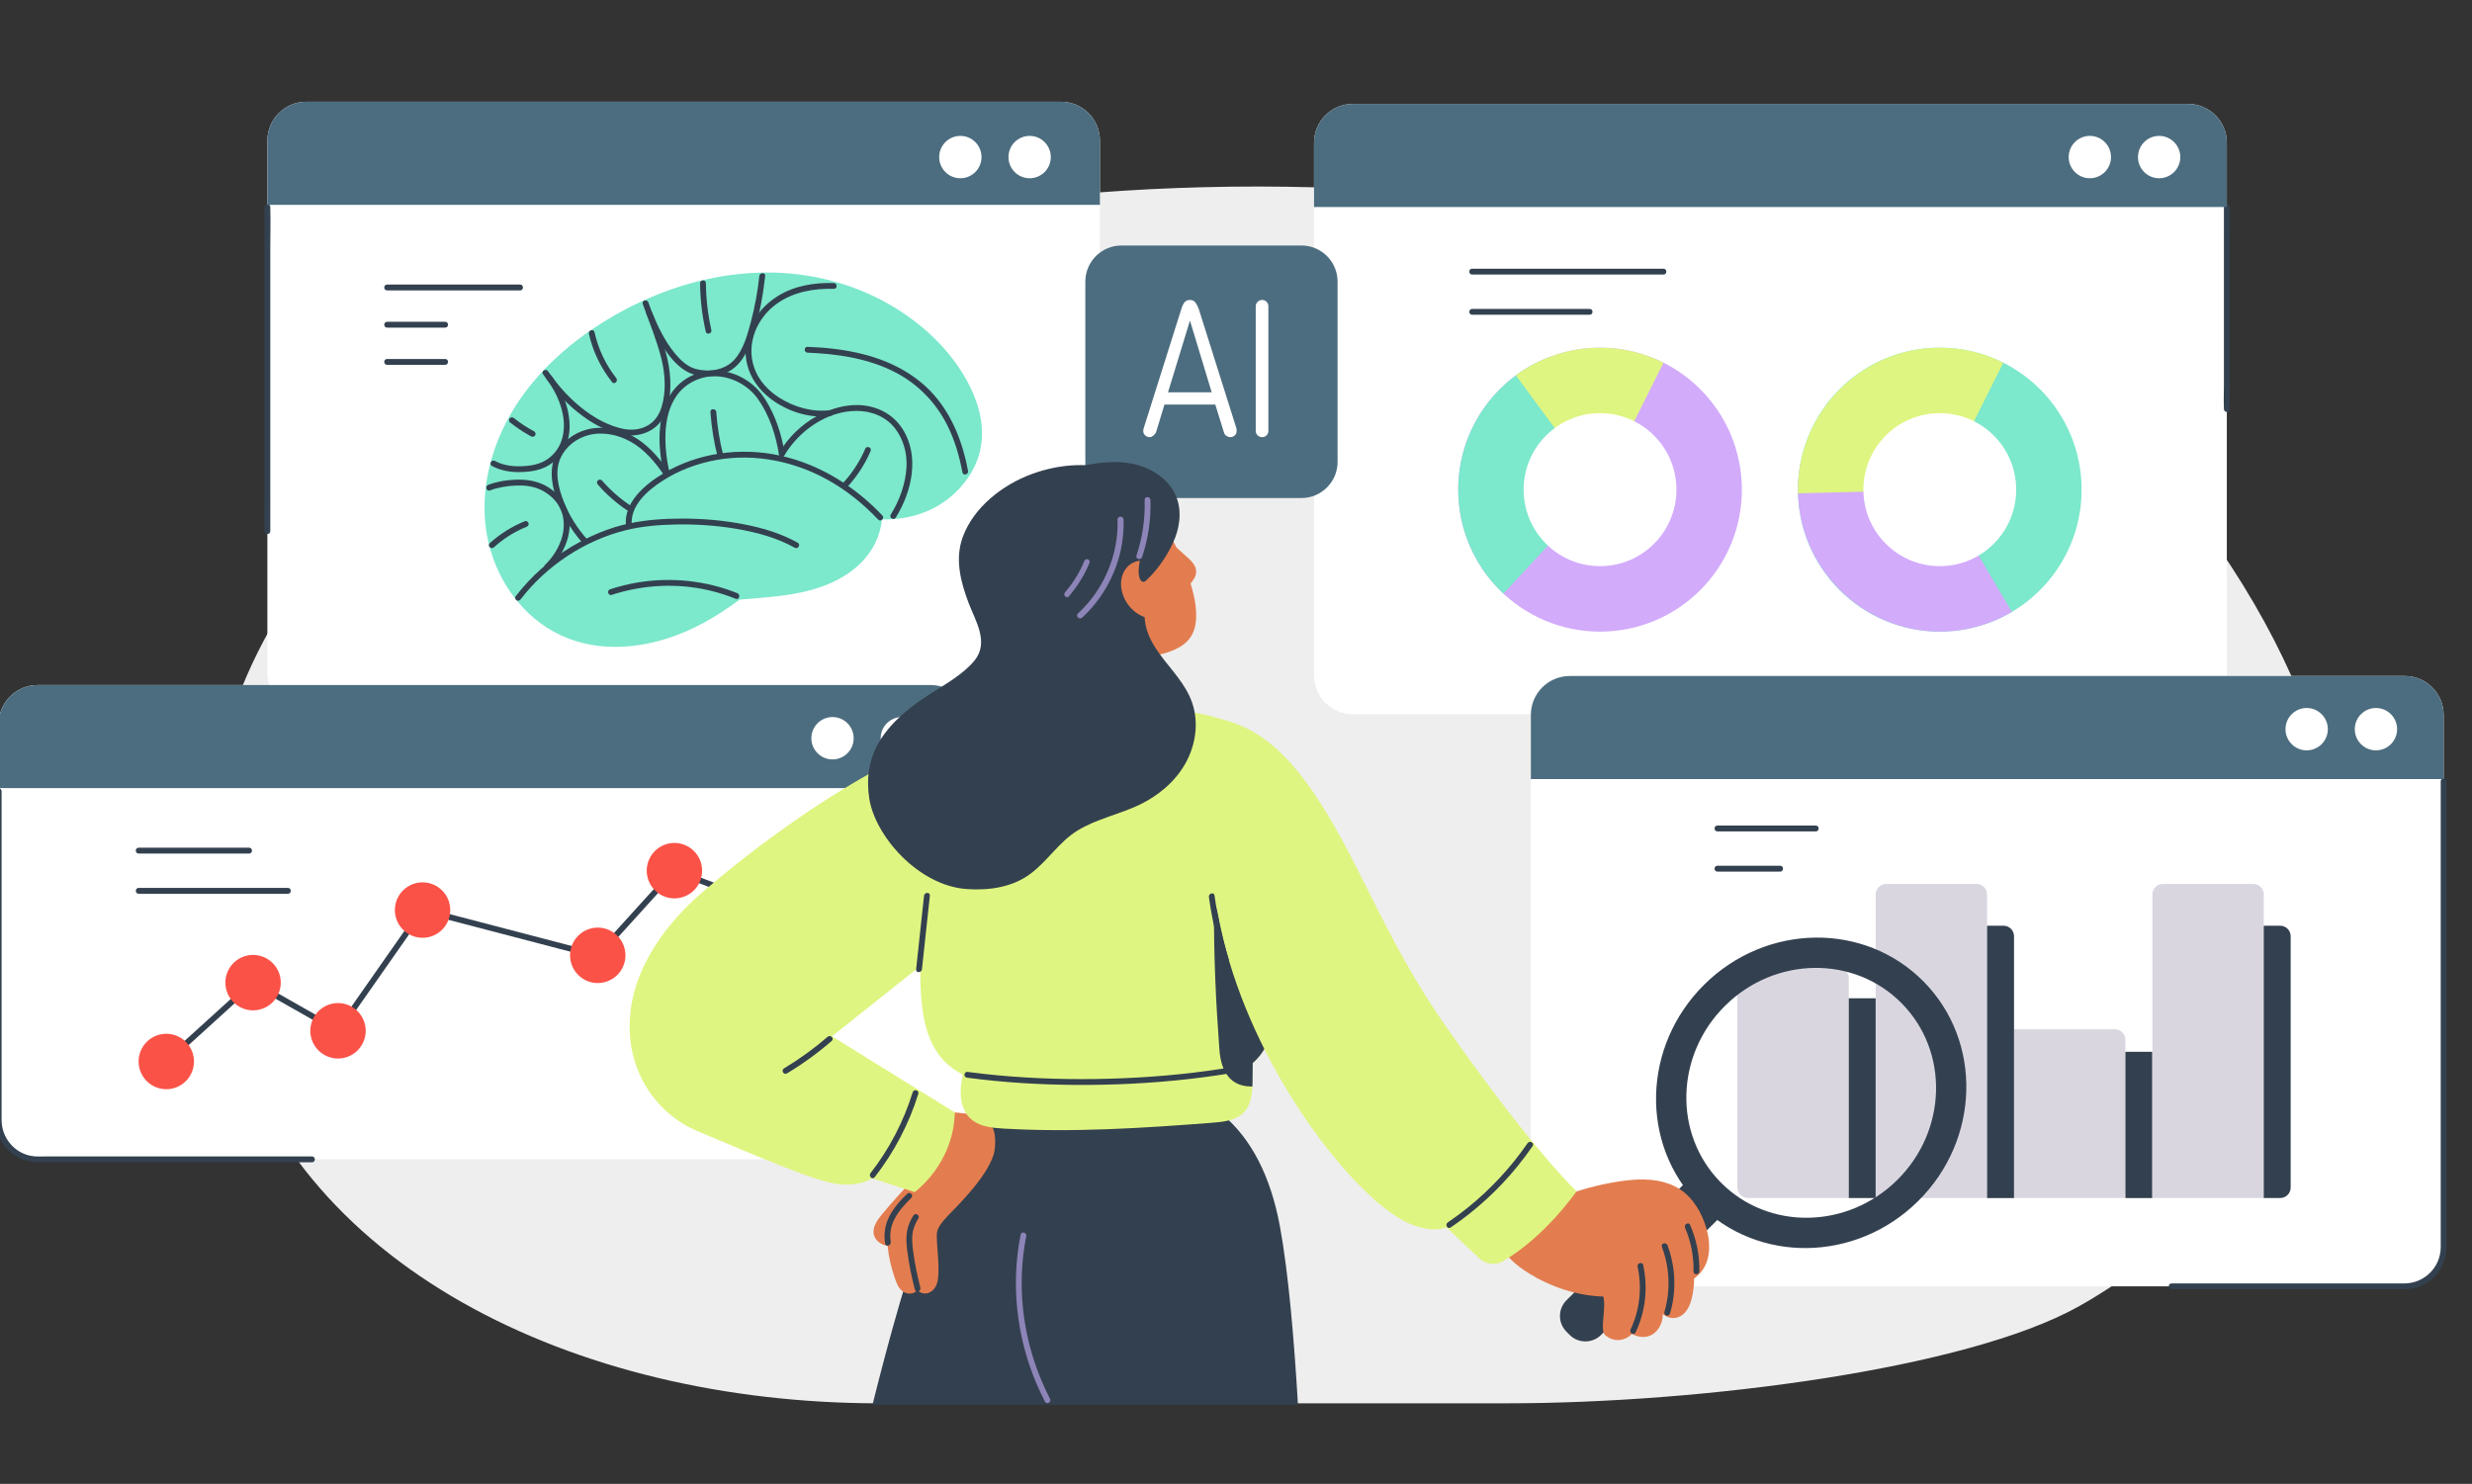 <svg xmlns="http://www.w3.org/2000/svg" width="583" height="350" viewBox="0 0 583 350" fill="none"><rect x="0" y="0" width="583" height="350" fill="#333333" stroke="none"/><g clip-path="url(#clip0_2137_195)"><path d="M207.313 331C135.49 331 68.251 298.468 53.357 238.051C40.912 187.566 48.605 121.031 164.888 65.936C236.498 32.005 450.295 27.706 520.007 124.551C589.719 221.396 529.541 286.281 490.072 308.239C463.774 322.869 401.497 331 355.295 331H207.309H207.313Z" fill="#EEEEEE"></path><path d="M516.014 24.509H319.07C314.009 24.509 309.905 28.617 309.905 33.685V159.292C309.905 164.36 314.009 168.468 319.07 168.468H516.014C521.076 168.468 525.179 164.36 525.179 159.292V33.685C525.179 28.617 521.076 24.509 516.014 24.509Z" fill="white"></path><path d="M524.491 48.825V90.602C524.491 92.529 524.409 94.479 524.491 96.406C524.491 96.433 524.491 96.461 524.491 96.489C524.491 97.374 525.866 97.374 525.866 96.489V54.711C525.866 52.784 525.948 50.834 525.866 48.908C525.866 48.88 525.866 48.852 525.866 48.825C525.866 47.94 524.491 47.94 524.491 48.825Z" fill="#33404F"></path><path d="M319.07 24.509H516.014C521.073 24.509 525.179 28.62 525.179 33.685V48.825H309.905V33.685C309.905 28.62 314.011 24.509 319.07 24.509Z" fill="#4C6D7F"></path><path d="M492.873 42.044C495.629 42.044 497.863 39.807 497.863 37.048C497.863 34.289 495.629 32.052 492.873 32.052C490.117 32.052 487.882 34.289 487.882 37.048C487.882 39.807 490.117 42.044 492.873 42.044Z" fill="white"></path><path d="M509.214 42.044C511.97 42.044 514.204 39.807 514.204 37.048C514.204 34.289 511.97 32.052 509.214 32.052C506.458 32.052 504.224 34.289 504.224 37.048C504.224 39.807 506.458 42.044 509.214 42.044Z" fill="white"></path><path d="M347.188 64.754H392.325C393.209 64.754 393.209 63.378 392.325 63.378H347.188C346.303 63.378 346.303 64.754 347.188 64.754Z" fill="#33404F"></path><path d="M347.188 74.237H374.916C375.8 74.237 375.8 72.861 374.916 72.861H347.188C346.303 72.861 346.303 74.237 347.188 74.237Z" fill="#33404F"></path><path d="M457.483 148.983C475.955 148.983 490.93 133.99 490.93 115.496C490.93 97.002 475.955 82.009 457.483 82.009C439.01 82.009 424.036 97.002 424.036 115.496C424.036 133.99 439.01 148.983 457.483 148.983Z" fill="#7CE8CC"></path><path d="M457.483 115.496L474.479 144.336C469.328 147.377 463.458 148.983 457.483 148.983C439.135 148.983 424.036 133.866 424.036 115.496C424.036 113.335 424.246 111.179 424.659 109.055L457.483 115.496Z" fill="#D2ABFB"></path><path d="M457.483 115.496L424.045 116.368C424.036 116.079 424.036 115.785 424.036 115.496C424.036 97.126 439.135 82.009 457.483 82.009C462.679 82.009 467.807 83.22 472.458 85.551L457.483 115.496Z" fill="#DFF581"></path><path d="M457.482 133.536C467.434 133.536 475.501 125.459 475.501 115.496C475.501 105.533 467.434 97.457 457.482 97.457C447.531 97.457 439.464 105.533 439.464 115.496C439.464 125.459 447.531 133.536 457.482 133.536Z" fill="white"></path><path d="M377.354 148.983C395.827 148.983 410.802 133.99 410.802 115.496C410.802 97.002 395.827 82.009 377.354 82.009C358.882 82.009 343.907 97.002 343.907 115.496C343.907 133.99 358.882 148.983 377.354 148.983Z" fill="#D2ABFB"></path><path d="M377.354 115.496L354.566 140.009C347.77 133.678 343.907 124.791 343.907 115.496C343.907 101.723 352.394 89.295 365.211 84.294L377.354 115.496Z" fill="#7CE8CC"></path><path d="M377.354 115.496L357.508 88.538C363.254 84.298 370.21 82.009 377.354 82.009C382.551 82.009 387.679 83.22 392.33 85.551L377.354 115.496Z" fill="#DFF581"></path><path d="M377.354 133.536C387.305 133.536 395.372 125.459 395.372 115.496C395.372 105.533 387.305 97.457 377.354 97.457C367.403 97.457 359.336 105.533 359.336 115.496C359.336 125.459 367.403 133.536 377.354 133.536Z" fill="white"></path><path d="M250.241 24H72.223C67.161 24 63.058 28.108 63.058 33.176V158.783C63.058 163.851 67.161 167.959 72.223 167.959H250.241C255.303 167.959 259.406 163.851 259.406 158.783V33.176C259.406 28.108 255.303 24 250.241 24Z" fill="white"></path><path d="M63.746 125.291V58.221C63.746 55.138 63.842 52.036 63.746 48.953C63.746 48.912 63.746 48.866 63.746 48.825C63.746 47.94 62.371 47.94 62.371 48.825V115.895C62.371 118.978 62.275 122.08 62.371 125.163C62.371 125.204 62.371 125.25 62.371 125.291C62.371 126.177 63.746 126.177 63.746 125.291Z" fill="#33404F"></path><path d="M72.223 24H250.241C255.3 24 259.406 28.111 259.406 33.176V48.316H63.058V33.176C63.058 28.111 67.164 24 72.223 24Z" fill="#4C6D7F"></path><path d="M226.491 42.044C229.247 42.044 231.482 39.807 231.482 37.048C231.482 34.289 229.247 32.052 226.491 32.052C223.735 32.052 221.501 34.289 221.501 37.048C221.501 39.807 223.735 42.044 226.491 42.044Z" fill="white"></path><path d="M242.832 42.044C245.588 42.044 247.822 39.807 247.822 37.048C247.822 34.289 245.588 32.052 242.832 32.052C240.076 32.052 237.841 34.289 237.841 37.048C237.841 39.807 240.076 42.044 242.832 42.044Z" fill="white"></path><path d="M228.819 91.295C224.466 82.45 216.662 75.416 208.033 70.865C199.129 66.167 189.066 63.988 179.022 64.309C168.001 64.658 157.159 67.865 147.44 73.008C138.22 77.885 129.673 84.51 123.483 92.984C117.214 101.558 113.507 112.221 114.405 122.915C115.193 132.306 119.867 141.413 127.515 147.033C131.502 149.965 136.194 151.75 141.102 152.342C146.363 152.975 151.733 152.3 156.788 150.773C163.24 148.818 169.041 145.446 174.407 141.441C178.014 141.115 181.629 140.895 185.217 140.386C189.451 139.785 193.672 138.757 197.489 136.77C200.99 134.944 204.111 132.311 206.031 128.82C207.094 126.888 207.79 124.713 207.983 122.511C213.619 122.64 219.205 121.158 223.806 117.501C227.298 114.726 230.006 110.904 231.083 106.545C232.357 101.389 231.124 95.984 228.824 91.304L228.819 91.295Z" fill="#7CE8CC"></path><path d="M165.105 66.796C165.141 70.636 165.595 74.462 166.443 78.206C166.64 79.069 167.964 78.706 167.767 77.839C166.942 74.21 166.516 70.512 166.479 66.791C166.47 65.906 165.095 65.906 165.105 66.791V66.796Z" fill="#33404F"></path><path d="M138.889 78.729C139.819 82.904 141.707 86.785 144.356 90.135C144.905 90.827 145.872 89.85 145.327 89.162C142.825 86.005 141.093 82.294 140.213 78.362C140.021 77.499 138.696 77.862 138.889 78.729Z" fill="#33404F"></path><path d="M120.247 99.609C121.824 100.861 123.501 101.98 125.274 102.935C125.6 103.109 126.021 103.017 126.214 102.687C126.397 102.375 126.296 101.921 125.966 101.746C124.298 100.847 122.699 99.815 121.219 98.636C120.93 98.406 120.531 98.351 120.247 98.636C120.009 98.874 119.954 99.374 120.247 99.609Z" fill="#33404F"></path><path d="M122.786 141.363C128.913 133.389 137.927 127.434 147.705 125.034C151.546 124.094 155.541 123.782 159.487 123.708C164.143 123.626 168.826 123.929 173.422 124.695C178.257 125.502 183.146 126.782 187.444 129.2C188.219 129.636 188.911 128.448 188.136 128.012C184.209 125.805 179.801 124.507 175.402 123.658C170.636 122.736 165.765 122.318 160.912 122.318C156.719 122.318 152.476 122.598 148.37 123.47C143.645 124.475 139.036 126.434 134.884 128.888C129.742 131.925 125.238 135.931 121.599 140.665C121.37 140.964 121.558 141.432 121.847 141.606C122.2 141.817 122.562 141.652 122.786 141.358V141.363Z" fill="#33404F"></path><path d="M208.093 121.584C201.568 114.698 193.328 109.523 184.017 107.472C174.678 105.412 164.523 106.775 156.293 111.757C152.123 114.28 147.064 118.506 147.628 123.961C147.719 124.833 149.094 124.842 149.002 123.961C148.521 119.332 152.678 115.707 156.188 113.445C160.074 110.94 164.459 109.293 169.005 108.486C177.995 106.885 187.325 108.789 195.262 113.211C199.689 115.675 203.639 118.891 207.121 122.562C207.731 123.204 208.702 122.231 208.093 121.589V121.584Z" fill="#33404F"></path><path d="M173.889 139.913C166.511 136.945 158.391 136.101 150.546 137.367C148.291 137.734 146.069 138.28 143.897 138.991C143.058 139.266 143.416 140.592 144.263 140.317C151.669 137.899 159.67 137.482 167.267 139.257C169.403 139.757 171.492 140.422 173.527 141.244C174.347 141.574 174.705 140.243 173.893 139.918L173.889 139.913Z" fill="#33404F"></path><path d="M184.974 107.444C188.416 101.609 194.969 96.98 201.897 96.92C205.407 96.888 208.867 98.191 211.062 101.012C213.06 103.581 213.963 106.903 213.793 110.133C213.587 114.083 212.148 118.052 210.072 121.387C209.605 122.139 210.792 122.832 211.259 122.08C215.076 115.955 216.978 107.5 212.79 101.076C210.705 97.879 207.383 96.039 203.616 95.626C199.808 95.209 195.945 96.328 192.627 98.159C188.984 100.168 185.905 103.164 183.792 106.752C183.343 107.518 184.53 108.211 184.979 107.444H184.974Z" fill="#33404F"></path><path d="M157.943 111.693C157.223 108.55 156.811 105.316 156.957 102.09C157.095 98.998 157.796 95.828 159.62 93.272C161.627 90.46 165.068 88.726 168.51 88.744C172.501 88.763 176.442 90.85 178.747 94.098C181.455 97.915 183.013 102.691 183.723 107.289C183.856 108.16 185.181 107.789 185.048 106.921C184.369 102.503 182.88 97.989 180.47 94.204C179.393 92.506 178.087 91.066 176.423 89.923C174.572 88.653 172.423 87.799 170.196 87.496C166.273 86.964 162.186 88.377 159.478 91.29C157.154 93.791 156.082 97.113 155.706 100.448C155.271 104.32 155.748 108.284 156.614 112.065C156.811 112.927 158.135 112.565 157.938 111.697L157.943 111.693Z" fill="#33404F"></path><path d="M157.823 111.408C155.77 108.408 153.346 105.485 150.267 103.494C147.142 101.476 143.274 100.494 139.581 101.067C136.382 101.567 133.385 103.439 131.635 106.183C129.508 109.518 129.902 113.615 131.098 117.207C132.446 121.263 134.641 124.998 137.491 128.177C138.082 128.838 139.054 127.861 138.462 127.204C136.157 124.626 134.283 121.644 133.005 118.428C131.722 115.198 130.695 111.289 132.23 107.958C133.454 105.306 135.96 103.384 138.756 102.641C142.096 101.755 145.712 102.508 148.695 104.16C151.994 105.981 154.533 109.036 156.636 112.106C157.136 112.831 158.327 112.142 157.823 111.413V111.408Z" fill="#33404F"></path><path d="M129.504 134.215C133.202 130.682 135.64 124.897 133.605 119.901C132.744 117.786 131.158 116.051 129.215 114.872C127.254 113.684 125.064 113.175 122.786 113.138C120.234 113.097 117.571 113.464 115.17 114.349C114.345 114.652 114.703 115.983 115.537 115.675C117.48 114.955 119.569 114.611 121.631 114.528C123.634 114.446 125.641 114.634 127.474 115.501C129.33 116.377 130.952 117.763 131.942 119.58C133.083 121.676 133.216 124.204 132.606 126.489C131.928 129.04 130.43 131.43 128.533 133.247C127.891 133.862 128.862 134.834 129.504 134.219V134.215Z" fill="#33404F"></path><path d="M116.476 129.099C118.735 127.053 121.347 125.397 124.175 124.259C124.518 124.121 124.761 123.8 124.656 123.41C124.564 123.085 124.156 122.791 123.808 122.929C120.752 124.163 117.947 125.906 115.505 128.127C114.85 128.723 115.821 129.696 116.476 129.099Z" fill="#33404F"></path><path d="M140.997 114.299C143 116.607 145.314 118.635 147.848 120.337C148.155 120.543 148.609 120.396 148.787 120.089C148.984 119.75 148.851 119.355 148.54 119.148C146.097 117.511 143.893 115.547 141.964 113.326C141.721 113.047 141.24 113.079 140.993 113.326C140.713 113.606 140.75 114.019 140.993 114.299H140.997Z" fill="#33404F"></path><path d="M167.548 97.177C167.8 100.728 168.359 104.242 169.234 107.692C169.449 108.55 170.778 108.188 170.558 107.325C169.715 103.99 169.165 100.609 168.922 97.177C168.858 96.3 167.483 96.291 167.548 97.177Z" fill="#33404F"></path><path d="M199.679 115.024C202.025 112.519 203.932 109.624 205.288 106.467C205.435 106.128 205.389 105.729 205.041 105.527C204.752 105.357 204.248 105.43 204.101 105.774C202.791 108.825 200.971 111.629 198.708 114.051C198.103 114.698 199.074 115.671 199.679 115.024Z" fill="#33404F"></path><path d="M195.812 96.75C191.628 97.264 187.343 96.067 183.806 93.819C181.134 92.121 178.893 89.726 177.858 86.689C175.942 81.073 178.476 75.04 183.169 71.664C187.124 68.824 191.866 68.016 196.646 68.131C197.53 68.154 197.53 66.778 196.646 66.755C192.027 66.645 187.412 67.356 183.435 69.833C180.639 71.572 178.307 74.091 177.001 77.137C175.8 79.945 175.484 83.083 176.236 86.056C177.051 89.295 179.077 92.011 181.703 94.02C185.634 97.03 190.854 98.732 195.807 98.127C196.673 98.021 196.687 96.645 195.807 96.75H195.812Z" fill="#33404F"></path><path d="M190.45 83.184C197.549 83.454 204.881 84.546 211.246 87.873C216.616 90.68 220.823 95.062 223.504 100.494C225.204 103.935 226.276 107.66 226.982 111.422C227.147 112.289 228.471 111.922 228.306 111.055C227.073 104.495 224.635 98.044 220.14 93.011C215.8 88.153 209.871 85.152 203.625 83.56C199.322 82.463 194.882 81.973 190.45 81.807C189.566 81.775 189.566 83.152 190.45 83.184Z" fill="#33404F"></path><path d="M116.008 109.899C118.236 111.11 120.779 111.459 123.285 111.335C125.613 111.22 127.882 110.817 129.838 109.477C131.731 108.179 133.142 106.311 133.825 104.109C134.604 101.6 134.425 98.888 133.797 96.365C133.101 93.562 131.79 90.997 130.086 88.675C129.568 87.969 128.372 88.657 128.899 89.368C131.575 93.011 133.6 97.782 132.821 102.393C132.455 104.54 131.419 106.44 129.747 107.835C128.129 109.188 126.195 109.72 124.133 109.904C121.604 110.129 118.978 109.95 116.705 108.715C115.926 108.293 115.234 109.482 116.013 109.904L116.008 109.899Z" fill="#33404F"></path><path d="M128.061 88.258C130.412 91.671 133.198 94.828 136.456 97.397C139.631 99.902 143.417 102.054 147.481 102.614C151.074 103.104 154.763 101.627 156.541 98.356C157.494 96.603 157.879 94.562 158.034 92.589C158.199 90.488 158.062 88.364 157.727 86.285C157.338 83.895 156.577 81.583 155.789 79.298C154.868 76.628 153.86 73.985 152.911 71.324C152.618 70.494 151.289 70.852 151.587 71.691C153.09 75.912 154.841 80.096 155.945 84.45C156.875 88.097 157.15 92.227 156.073 95.869C155.587 97.512 154.717 99.021 153.292 100.017C151.949 100.957 150.336 101.379 148.709 101.343C146.904 101.306 145.08 100.719 143.426 100.026C141.62 99.269 139.916 98.255 138.33 97.103C134.765 94.52 131.736 91.18 129.248 87.561C128.748 86.836 127.557 87.524 128.061 88.254V88.258Z" fill="#33404F"></path><path d="M152.458 74.04C153.832 77.408 155.432 80.743 157.654 83.638C159.111 85.537 160.898 87.345 163.19 88.189C164.551 88.689 166.132 88.795 167.566 88.726C169.376 88.643 171.213 88.171 172.707 87.106C175.613 85.042 176.887 81.459 177.881 78.183C179.178 73.925 179.97 69.512 180.461 65.094C180.557 64.213 179.182 64.222 179.086 65.094C178.683 68.732 178.041 72.356 177.097 75.898C176.277 78.981 175.338 82.537 173.106 84.932C170.865 87.34 167.176 87.854 164.092 87.028C162.108 86.496 160.513 84.964 159.23 83.427C156.848 80.569 155.175 77.096 153.777 73.668C153.447 72.861 152.118 73.214 152.453 74.035L152.458 74.04Z" fill="#33404F"></path><path d="M91.286 68.498H122.666C123.551 68.498 123.551 67.121 122.666 67.121H91.286C90.401 67.121 90.401 68.498 91.286 68.498Z" fill="#33404F"></path><path d="M91.286 77.275H104.997C105.881 77.275 105.881 75.898 104.997 75.898H91.286C90.401 75.898 90.401 77.275 91.286 77.275Z" fill="#33404F"></path><path d="M91.286 86.051H104.997C105.881 86.051 105.881 84.675 104.997 84.675H91.286C90.401 84.675 90.401 86.051 91.286 86.051Z" fill="#33404F"></path><path d="M219.479 161.582H8.857C3.795 161.582 -0.308 165.69 -0.308 170.757V264.281C-0.308 269.349 3.795 273.457 8.857 273.457H219.479C224.541 273.457 228.644 269.349 228.644 264.281V170.757C228.644 165.69 224.541 161.582 219.479 161.582Z" fill="white"></path><path d="M73.593 272.774H10.676C9.567 272.774 8.399 272.842 7.303 272.636C3.275 271.865 0.398 268.31 0.375 264.222C0.361 261.432 0.375 258.643 0.375 255.854V186.618C0.375 185.732 -1 185.732 -1 186.618V263.58C-1 265.869 -0.551 268.08 0.81 269.98C2.771 272.714 5.846 274.15 9.173 274.15H73.588C74.473 274.15 74.473 272.774 73.588 272.774H73.593Z" fill="#33404F"></path><path d="M8.857 161.582H219.479C224.538 161.582 228.644 165.692 228.644 170.757V185.897H-0.308V170.757C-0.308 165.692 3.798 161.582 8.857 161.582Z" fill="#4C6D7F"></path><path d="M201.268 174.931C201.71 172.207 199.863 169.641 197.142 169.198C194.422 168.756 191.858 170.606 191.417 173.33C190.975 176.053 192.823 178.62 195.543 179.062C198.263 179.504 200.827 177.654 201.268 174.931Z" fill="white"></path><path d="M217.616 174.931C218.058 172.207 216.21 169.641 213.49 169.199C210.769 168.757 208.206 170.606 207.764 173.33C207.323 176.054 209.17 178.62 211.891 179.062C214.611 179.504 217.174 177.655 217.616 174.931Z" fill="white"></path><path d="M58.759 199.95H32.69C31.805 199.95 31.805 201.326 32.69 201.326H58.759C59.644 201.326 59.644 199.95 58.759 199.95Z" fill="#33404F"></path><path d="M67.919 209.433H32.694C31.81 209.433 31.81 210.809 32.694 210.809H67.919C68.804 210.809 68.804 209.433 67.919 209.433Z" fill="#33404F"></path><path d="M39.866 250.706C46.634 244.558 53.402 238.411 60.171 232.258C60.826 231.662 59.855 230.689 59.199 231.286C52.431 237.433 45.663 243.581 38.894 249.734C38.239 250.33 39.211 251.303 39.866 250.706Z" fill="#33404F"></path><path d="M80.064 242.54C73.387 238.75 66.71 234.965 60.034 231.175C59.264 230.739 58.567 231.928 59.342 232.364C66.018 236.153 72.695 239.938 79.371 243.728C80.141 244.164 80.838 242.975 80.064 242.54Z" fill="#33404F"></path><path d="M80.311 243.485C85.493 236.084 90.676 228.684 95.854 221.284C97.321 219.192 98.782 217.1 100.249 215.008C100.757 214.283 99.566 213.59 99.062 214.315C93.879 221.715 88.696 229.115 83.518 236.516C82.052 238.608 80.59 240.7 79.124 242.792C78.615 243.517 79.806 244.21 80.311 243.485Z" fill="#33404F"></path><path d="M141.055 224.762C130.346 221.963 119.637 219.164 108.928 216.366C105.899 215.577 102.87 214.783 99.841 213.994C98.984 213.769 98.617 215.095 99.474 215.32C110.183 218.118 120.893 220.917 131.602 223.716C134.631 224.505 137.66 225.298 140.689 226.088C141.546 226.312 141.912 224.986 141.055 224.762Z" fill="#33404F"></path><path d="M141.463 225.803C147.484 219.155 153.51 212.512 159.532 205.864C160.123 205.208 159.156 204.235 158.56 204.892C152.539 211.539 146.513 218.183 140.492 224.83C139.9 225.487 140.867 226.459 141.463 225.803Z" fill="#33404F"></path><path d="M191.705 217.036C183.264 213.833 174.828 210.631 166.387 207.433C164 206.529 161.617 205.621 159.229 204.717C158.4 204.405 158.042 205.731 158.863 206.043C167.304 209.245 175.74 212.448 184.181 215.645C186.568 216.549 188.951 217.458 191.338 218.361C192.168 218.673 192.525 217.348 191.705 217.036Z" fill="#33404F"></path><path d="M45.611 251.718C46.351 248.185 44.09 244.719 40.56 243.978C37.03 243.238 33.569 245.502 32.829 249.036C32.089 252.57 34.351 256.035 37.88 256.776C41.41 257.517 44.871 255.252 45.611 251.718Z" fill="#FA5247"></path><path d="M64.114 236.58C66.764 234.131 66.929 229.994 64.483 227.341C62.036 224.688 57.905 224.523 55.255 226.972C52.605 229.421 52.44 233.557 54.886 236.21C57.332 238.863 61.464 239.029 64.114 236.58Z" fill="#FA5247"></path><path d="M85.974 245.01C87.008 241.551 85.045 237.907 81.59 236.872C78.135 235.837 74.496 237.802 73.462 241.261C72.428 244.72 74.391 248.364 77.846 249.399C81.301 250.434 84.94 248.469 85.974 245.01Z" fill="#FA5247"></path><path d="M104.089 219.465C106.739 217.016 106.904 212.879 104.458 210.226C102.012 207.573 97.88 207.408 95.23 209.857C92.58 212.306 92.415 216.442 94.861 219.095C97.308 221.748 101.439 221.914 104.089 219.465Z" fill="#FA5247"></path><path d="M146.628 228.609C148.435 225.485 147.371 221.485 144.25 219.675C141.129 217.866 137.134 218.931 135.327 222.056C133.519 225.18 134.584 229.18 137.704 230.99C140.825 232.8 144.82 231.734 146.628 228.609Z" fill="#FA5247"></path><path d="M161.937 211.232C165.173 209.639 166.507 205.721 164.916 202.481C163.325 199.24 159.411 197.905 156.175 199.498C152.939 201.091 151.605 205.009 153.196 208.249C154.787 211.49 158.701 212.825 161.937 211.232Z" fill="#FA5247"></path><path d="M197.778 219.574C198.812 216.115 196.85 212.471 193.395 211.436C189.94 210.401 186.301 212.366 185.267 215.825C184.233 219.284 186.195 222.928 189.65 223.963C193.105 224.998 196.744 223.033 197.778 219.574Z" fill="#4C6D7F"></path><path d="M567.148 159.453H370.204C365.142 159.453 361.039 163.561 361.039 168.629V294.236C361.039 299.304 365.142 303.412 370.204 303.412H567.148C572.209 303.412 576.313 299.304 576.313 294.236V168.629C576.313 163.561 572.209 159.453 567.148 159.453Z" fill="white"></path><path d="M575.626 184.269V291.992C575.626 292.731 575.63 293.47 575.626 294.208C575.593 298.888 571.795 302.691 567.12 302.719C565.796 302.728 564.472 302.719 563.152 302.719H512.15C511.265 302.719 511.265 304.095 512.15 304.095H566.112C566.456 304.095 566.8 304.095 567.143 304.095C569.797 304.077 572.372 303.013 574.223 301.095C576.194 299.058 577 296.429 577 293.649V184.269C577 183.383 575.626 183.383 575.626 184.269Z" fill="#33404F"></path><path d="M370.204 159.453H567.148C572.207 159.453 576.313 163.564 576.313 168.629V183.769H361.039V168.629C361.039 163.564 365.145 159.453 370.204 159.453Z" fill="#4C6D7F"></path><path d="M544.006 176.988C546.762 176.988 548.997 174.751 548.997 171.992C548.997 169.232 546.762 166.996 544.006 166.996C541.25 166.996 539.016 169.232 539.016 171.992C539.016 174.751 541.25 176.988 544.006 176.988Z" fill="white"></path><path d="M560.348 176.988C563.104 176.988 565.338 174.751 565.338 171.992C565.338 169.232 563.104 166.996 560.348 166.996C557.592 166.996 555.357 169.232 555.357 171.992C555.357 174.751 557.592 176.988 560.348 176.988Z" fill="white"></path><path d="M412.225 228.244H433.538C434.908 228.244 436.017 229.359 436.017 230.726V282.583H412.225C410.855 282.583 409.746 281.468 409.746 280.101V230.726C409.746 229.354 410.86 228.244 412.225 228.244Z" fill="#D9D6E0"></path><path d="M442.368 235.469H436.017V282.583H442.368V235.469Z" fill="#33404F"></path><path d="M474.991 242.792H498.783C500.153 242.792 501.262 243.907 501.262 245.274V282.583H474.991V242.792Z" fill="#D9D6E0"></path><path d="M507.613 248.086H501.262V282.587H507.613V248.086Z" fill="#33404F"></path><path d="M444.847 208.493H466.16C467.53 208.493 468.639 209.608 468.639 210.975V282.582H442.368V210.975C442.368 209.603 443.482 208.493 444.847 208.493Z" fill="#D9D6E0"></path><path d="M468.639 218.347H472.511C473.881 218.347 474.99 219.462 474.99 220.829V282.587H468.639V218.347Z" fill="#33404F"></path><path d="M510.092 208.493H531.405C532.775 208.493 533.884 209.608 533.884 210.975V282.582H507.613V210.975C507.613 209.603 508.726 208.493 510.092 208.493Z" fill="#D9D6E0"></path><path d="M533.884 218.347H537.756C539.126 218.347 540.235 219.462 540.235 220.829V280.1C540.235 281.472 539.122 282.582 537.756 282.582H533.884V218.343V218.347Z" fill="#33404F"></path><path d="M405.03 196.106H428.249C429.134 196.106 429.134 194.729 428.249 194.729H405.03C404.146 194.729 404.146 196.106 405.03 196.106Z" fill="#33404F"></path><path d="M405.03 205.584H419.845C420.729 205.584 420.729 204.208 419.845 204.208H405.03C404.146 204.208 404.146 205.584 405.03 205.584Z" fill="#33404F"></path><path d="M306.94 57.909H264.479C259.777 57.909 255.965 61.725 255.965 66.433V108.945C255.965 113.652 259.777 117.469 264.479 117.469H306.94C311.643 117.469 315.454 113.652 315.454 108.945V66.433C315.454 61.725 311.643 57.909 306.94 57.909Z" fill="#4C6D7F"></path><path d="M272.613 102.04C272.462 102.306 272.246 102.554 271.967 102.778C271.683 103.003 271.426 103.113 271.188 103.113C270.771 103.113 270.409 102.98 270.097 102.71C269.786 102.444 269.63 102.086 269.63 101.641C269.63 101.434 269.657 101.237 269.717 101.058L278.589 72.934C278.767 72.31 279.006 71.787 279.303 71.37C279.601 70.952 280.046 70.746 280.641 70.746C281.205 70.746 281.645 70.962 281.957 71.393C282.268 71.824 282.529 72.338 282.736 72.934L291.607 101.058C291.607 101.118 291.616 101.209 291.63 101.324C291.644 101.443 291.653 101.549 291.653 101.636C291.653 102.081 291.502 102.439 291.209 102.705C290.911 102.971 290.54 103.109 290.095 103.109C289.829 103.109 289.545 103.012 289.247 102.82C288.949 102.627 288.757 102.366 288.67 102.04L286.617 95.433H274.625L272.618 102.04H272.613ZM275.468 92.529H285.769L280.641 75.609L275.468 92.529Z" fill="white"></path><path d="M296.153 72.219C296.153 71.833 296.299 71.489 296.597 71.191C296.895 70.893 297.253 70.746 297.665 70.746C298.077 70.746 298.43 70.897 298.714 71.191C298.999 71.489 299.136 71.833 299.136 72.219V101.636C299.136 102.054 298.994 102.402 298.714 102.687C298.43 102.971 298.082 103.109 297.665 103.109C297.248 103.109 296.891 102.967 296.597 102.687C296.299 102.402 296.153 102.054 296.153 101.636V72.219Z" fill="white"></path><path d="M306.12 331.347H205.769C207.744 323.424 209.921 315.175 212.198 307.366C222.27 272.829 233.566 257.354 260.648 255.363C283.895 253.656 297.541 265.947 301.853 289.24C303.865 300.104 305.222 316.152 306.115 331.347H306.12Z" fill="#33404F"></path><path d="M240.71 291.212C238.648 301.558 239.473 312.399 242.909 322.36C243.885 325.19 245.072 327.948 246.447 330.609C246.855 331.393 248.042 330.7 247.634 329.916C242.919 320.804 240.582 310.486 241.003 300.228C241.122 297.319 241.466 294.429 242.034 291.579C242.208 290.712 240.884 290.345 240.71 291.212Z" fill="#8D84B8"></path><path d="M233.901 265.672C231.692 262.827 227.861 262.63 225.171 262.382L217.551 277.518C216.46 277.701 215.699 277.866 215.699 277.866C213.055 280.614 210.379 283.578 208.079 286.34C206.901 287.749 205.664 289.474 206.099 291.258C206.452 292.699 207.84 293.616 209.33 293.86C209.572 296.42 210.164 298.938 211.002 301.37C211.424 302.595 211.9 303.976 213.06 304.701C214.022 305.306 215.42 305.302 216.231 304.453C216.336 304.462 216.442 304.471 216.547 304.476C217.147 305.013 218.004 305.238 218.834 305.004C220.24 304.604 221.006 303.191 221.198 301.838C221.436 300.14 221.331 298.191 221.207 296.254C221.116 294.828 220.813 291.772 220.992 290.657C221.161 289.607 221.954 288.428 223.746 286.546C225.295 284.927 232.576 277.926 234.313 272.416C234.918 270.493 234.863 266.897 233.914 265.676L233.901 265.672Z" fill="#E37D4F"></path><path d="M236.155 169.592C220.025 172.946 193.41 186.737 166.131 210.034C138.852 233.332 147.123 259.547 164.527 266.819C178.554 272.682 192.411 278.784 197.828 279.321C203.244 279.858 205.586 277.917 205.586 277.917L215.708 281.183C215.708 281.183 224.919 274.618 225.176 262.382L196.224 244.439L229.524 217.93L236.16 169.588L236.155 169.592Z" fill="#DFF581"></path><path d="M227.508 172.946C221.377 177.46 219.484 191.55 217.477 219.27C215.259 249.931 220.735 258.028 254.054 256.89C297.115 255.422 300.021 255.799 302.559 226.34C305.377 193.683 299.746 173.574 287.666 169.532C282.827 167.913 275.372 166.688 261.867 167.206C246.237 167.807 233.154 168.785 227.508 172.937V172.946Z" fill="#DFF581"></path><path d="M228.095 246.453C227.554 249.752 227.119 252.637 226.692 255.743C226.266 258.854 226.789 262.41 229.511 264.369C231.504 265.8 234.212 266.052 236.76 266.204C253.073 267.149 269.442 266.094 285.728 264.837C288.294 264.639 291.066 264.355 292.936 262.768C295.177 260.864 295.36 257.771 295.392 255.005C295.461 249.348 295.53 243.691 295.598 238.034C295.617 236.566 295.553 234.924 294.375 233.905C293.211 232.9 291.401 232.896 289.788 232.955C283.011 233.203 276.238 233.451 269.46 233.703L228.09 246.453H228.095Z" fill="#DFF581"></path><path d="M299.241 245.329C298.302 247.572 297.083 249.334 295.447 250.733C295.429 252.16 295.41 253.582 295.397 255C295.392 255.418 295.383 255.844 295.365 256.271C293.5 256.303 291.763 255.872 290.397 254.67C288.454 252.954 287.771 250.183 287.584 247.536C286.768 236.497 286.25 226.197 286.291 212.819C290.603 223.656 294.92 234.488 299.237 245.324L299.241 245.329Z" fill="#33404F"></path><path d="M228.136 254.202C236.563 255.326 245.068 255.84 253.568 255.899C262.467 255.964 271.371 255.523 280.215 254.532C285.008 253.995 289.783 253.289 294.517 252.38C295.383 252.215 295.016 250.889 294.15 251.054C285.645 252.683 277.021 253.66 268.379 254.151C259.622 254.651 250.832 254.665 242.08 254.151C237.42 253.876 232.764 253.445 228.136 252.825C227.764 252.775 227.453 253.179 227.448 253.514C227.448 253.927 227.769 254.151 228.136 254.202Z" fill="#33404F"></path><path d="M217.927 211.273C217.303 217.063 216.68 222.848 216.057 228.638C215.961 229.519 217.336 229.51 217.432 228.638C218.055 222.848 218.678 217.063 219.301 211.273C219.398 210.392 218.023 210.401 217.927 211.273Z" fill="#33404F"></path><path d="M185.593 253.188C189.332 250.944 192.865 248.38 196.16 245.526C196.829 244.948 195.853 243.975 195.188 244.553C191.981 247.329 188.535 249.816 184.896 252C184.14 252.454 184.828 253.647 185.588 253.188H185.593Z" fill="#33404F"></path><path d="M206.273 277.683C210.86 271.797 214.361 265.13 216.575 258.001C216.836 257.152 215.512 256.79 215.25 257.634C213.115 264.525 209.738 271.021 205.302 276.71C204.766 277.398 205.728 278.38 206.273 277.683Z" fill="#33404F"></path><path d="M281.585 140.652C281.15 138.606 280.476 136.573 279.725 134.577C276.105 124.998 269.675 112.629 257.541 113.216C253.147 113.427 245.911 114.501 241.965 118.483C235.944 124.553 237.406 136.05 241.819 142.175C248.266 151.121 260.685 156.586 271.847 154.746C272.347 154.663 272.846 154.562 273.337 154.443C279.285 152.993 282.268 150.566 282.103 144.735C282.066 143.372 281.878 142.005 281.585 140.647V140.652Z" fill="#E37D4F"></path><path d="M281.168 165.77C279.661 161.38 276.274 158.058 273.589 154.392C272.224 152.53 271 150.506 270.386 148.263C269.644 145.561 269.873 142.73 270.446 140.019C271.577 134.664 274.024 129.448 273.52 123.86C272.338 110.762 257.01 106.743 243.258 111.84C236.458 114.358 229.625 119.621 227.045 126.709C225.176 131.843 226.532 137.169 228.425 142.189C229.974 146.299 233.332 151.452 229.877 155.741C227.233 159.031 222.738 161.527 219.278 163.729C206.516 171.845 203.748 179.69 204.995 188.233C206.292 197.101 216.538 208.933 228.072 209.709C233.287 210.057 238.735 209.296 243.024 206.098C247.075 203.079 249.765 198.578 254.114 195.908C258.66 193.119 263.998 192.096 268.773 189.802C273.14 187.7 277.063 184.448 279.491 180.208C281.961 175.905 282.795 170.519 281.164 165.77H281.168Z" fill="#33404F"></path><path d="M281.526 133.068C280.903 132.146 279.936 131.393 279.12 130.641C278.227 129.82 277.31 129.017 276.38 128.237C275.642 127.617 274.726 128.517 275.005 129.315C275.995 132.118 276.989 134.921 277.979 137.729C278.121 138.128 278.263 138.527 278.405 138.927C278.552 139.344 278.886 139.5 279.225 139.468C279.583 139.468 279.954 139.266 280.069 138.917C280.389 137.931 281.233 137.225 281.714 136.316C282.282 135.238 282.209 134.077 281.526 133.072V133.068Z" fill="#E37D4F"></path><path d="M276.898 138.22C278.002 141.982 276.164 145.414 272.796 145.877C269.428 146.341 265.804 143.666 264.704 139.904C263.599 136.142 265.437 132.71 268.805 132.247C272.173 131.783 275.798 134.458 276.898 138.22Z" fill="#E37D4F"></path><path d="M251.648 110.762C256.396 109.555 261.313 108.495 266.152 109.22C270.995 109.945 275.798 112.822 277.507 117.414C278.781 120.841 278.172 124.745 276.632 128.058C275.092 131.37 272.952 134.453 270.281 136.945C268.947 138.188 267.49 135.49 269.621 129.54C271.752 123.594 251.648 110.757 251.648 110.757V110.762Z" fill="#33404F"></path><path d="M453.68 231.538C439.758 217.425 416.598 217.737 401.953 232.221C387.303 246.705 386.707 269.888 400.629 284C414.546 298.108 437.71 297.801 452.355 283.317C467.005 268.833 467.596 245.645 453.68 231.538ZM405.807 278.88C394.603 267.52 395.079 248.862 406.87 237.204C418.661 225.546 437.302 225.298 448.506 236.658C459.71 248.013 459.233 266.672 447.443 278.33C435.652 289.987 417.011 290.235 405.807 278.88Z" fill="#33404F"></path><path d="M401.108 275.372L409.222 283.598L377.575 314.888C375.514 316.925 372.193 316.901 370.161 314.841L369.418 314.087C367.383 312.024 367.407 308.699 369.464 306.664L401.111 275.375L401.108 275.372Z" fill="#33404F"></path><path d="M401.994 288.377C400.692 284.821 398.438 281.523 394.969 279.807C391.523 278.105 387.545 277.981 383.797 278.408C378.834 278.967 373.913 280.234 369.211 281.904C368.748 282.069 368.666 282.564 368.831 282.904C365.687 284.913 362.626 287.047 359.67 289.322C358.699 290.07 357.741 290.836 356.797 291.621C356.774 291.57 356.747 291.52 356.724 291.465C356.618 291.231 353.062 292.199 353.163 292.437C354.616 295.851 357.159 298.264 360.866 300.521C369.898 306.022 378.124 305.797 378.124 305.797C378.903 308.743 377.18 313.702 378.614 314.955C379.961 316.129 381.776 316.418 383.407 315.68C383.962 315.427 384.457 315.069 384.878 314.638C386.006 315.253 387.316 315.533 388.581 315.225C390.276 314.812 391.445 313.331 391.917 311.706C392.086 311.124 392.16 310.537 392.164 309.945C392.348 310.101 392.545 310.248 392.76 310.371C394.121 311.183 395.743 311.032 396.939 310.014C398.053 309.064 398.681 307.568 399.006 306.169C399.359 304.664 399.533 303.109 399.551 301.558C400.257 301.058 400.885 300.448 401.398 299.76C403.804 296.521 403.304 291.942 401.998 288.377H401.994Z" fill="#E37D4F"></path><path d="M287.667 169.537C299.503 172.317 308.329 181.277 320.61 205.992C332.084 229.083 335.961 235.469 348.668 252.807C363.74 273.375 371.809 281 371.809 281C371.809 281 364.519 291.616 354.502 297.47C352.692 298.525 350.4 298.246 348.874 296.81L341.112 289.492C341.112 289.492 336.671 291.662 329.216 286.877C316.715 278.848 295.594 251.307 288.4 221.146C281.306 191.398 287.662 169.537 287.662 169.537H287.667Z" fill="#DFF581"></path><path d="M385.735 314.289C388.09 309.348 388.69 303.742 387.536 298.402C387.348 297.535 386.023 297.902 386.211 298.769C387.284 303.728 386.738 309.009 384.548 313.597C384.167 314.39 385.354 315.092 385.735 314.289Z" fill="#33404F"></path><path d="M391.935 294.08C393.791 299.007 394.02 304.421 392.531 309.477C392.279 310.33 393.607 310.692 393.855 309.844C395.408 304.577 395.193 298.856 393.259 293.717C392.952 292.896 391.619 293.254 391.935 294.084V294.08Z" fill="#33404F"></path><path d="M397.411 289.611C398.813 292.85 399.478 296.369 399.4 299.893C399.382 300.778 400.756 300.778 400.775 299.893C400.857 296.112 400.101 292.382 398.598 288.918C398.245 288.106 397.063 288.808 397.411 289.611Z" fill="#33404F"></path><path d="M342.128 289.529C348.017 285.533 353.328 280.697 357.823 275.173C359.097 273.609 360.311 271.989 361.457 270.328C361.961 269.599 360.77 268.911 360.27 269.636C356.334 275.347 351.573 280.477 346.179 284.835C344.649 286.069 343.063 287.235 341.436 288.34C340.708 288.836 341.395 290.029 342.128 289.529Z" fill="#33404F"></path><path d="M285.109 211.585C285.829 216.719 286.951 221.784 288.473 226.739C288.734 227.583 290.058 227.225 289.797 226.372C288.276 221.417 287.153 216.347 286.434 211.218C286.31 210.346 284.985 210.718 285.109 211.585Z" fill="#33404F"></path><path d="M210.072 292.947C209.793 291.144 210.068 289.327 210.879 287.694C211.859 285.721 213.367 284.074 214.93 282.546C215.562 281.927 214.59 280.954 213.958 281.573C212.253 283.243 210.572 285.088 209.559 287.276C208.67 289.199 208.423 291.222 208.748 293.314C208.885 294.186 210.21 293.814 210.072 292.947Z" fill="#33404F"></path><path d="M215.41 286.698C214.645 287.896 214.095 289.231 213.88 290.644C213.655 292.13 213.788 293.612 213.981 295.094C214.375 298.14 214.975 301.145 215.74 304.118C215.96 304.976 217.284 304.614 217.065 303.751C216.35 300.971 215.759 298.154 215.383 295.305C215.204 293.965 215.044 292.607 215.177 291.258C215.319 289.868 215.846 288.565 216.593 287.395C217.069 286.648 215.882 285.955 215.406 286.703L215.41 286.698Z" fill="#33404F"></path><path d="M269.951 117.923C270.093 122.378 269.442 126.806 268.026 131.031C267.742 131.871 269.071 132.233 269.35 131.398C270.803 127.067 271.472 122.488 271.325 117.923C271.298 117.038 269.923 117.038 269.951 117.923Z" fill="#8D84B8"></path><path d="M263.56 122.545C263.769 128.966 261.74 135.355 257.91 140.582C256.822 142.068 255.577 143.443 254.218 144.698C253.553 145.314 254.56 146.295 255.225 145.679C260.196 141.087 263.536 134.86 264.605 128.272C264.914 126.378 265.047 124.462 264.985 122.545C264.957 121.651 263.531 121.651 263.56 122.545Z" fill="#8D84B8"></path><path d="M252.089 140.663C254.113 138.271 255.803 135.626 256.967 132.706C257.097 132.379 256.823 131.986 256.511 131.899C256.137 131.798 255.842 132.025 255.707 132.357C254.634 135.054 253.036 137.529 251.164 139.733C250.625 140.37 251.542 141.3 252.085 140.659L252.089 140.663Z" fill="#8D84B8"></path></g><defs><clipPath id="clip0_2137_195"><rect width="583" height="350" fill="white"></rect></clipPath></defs></svg>